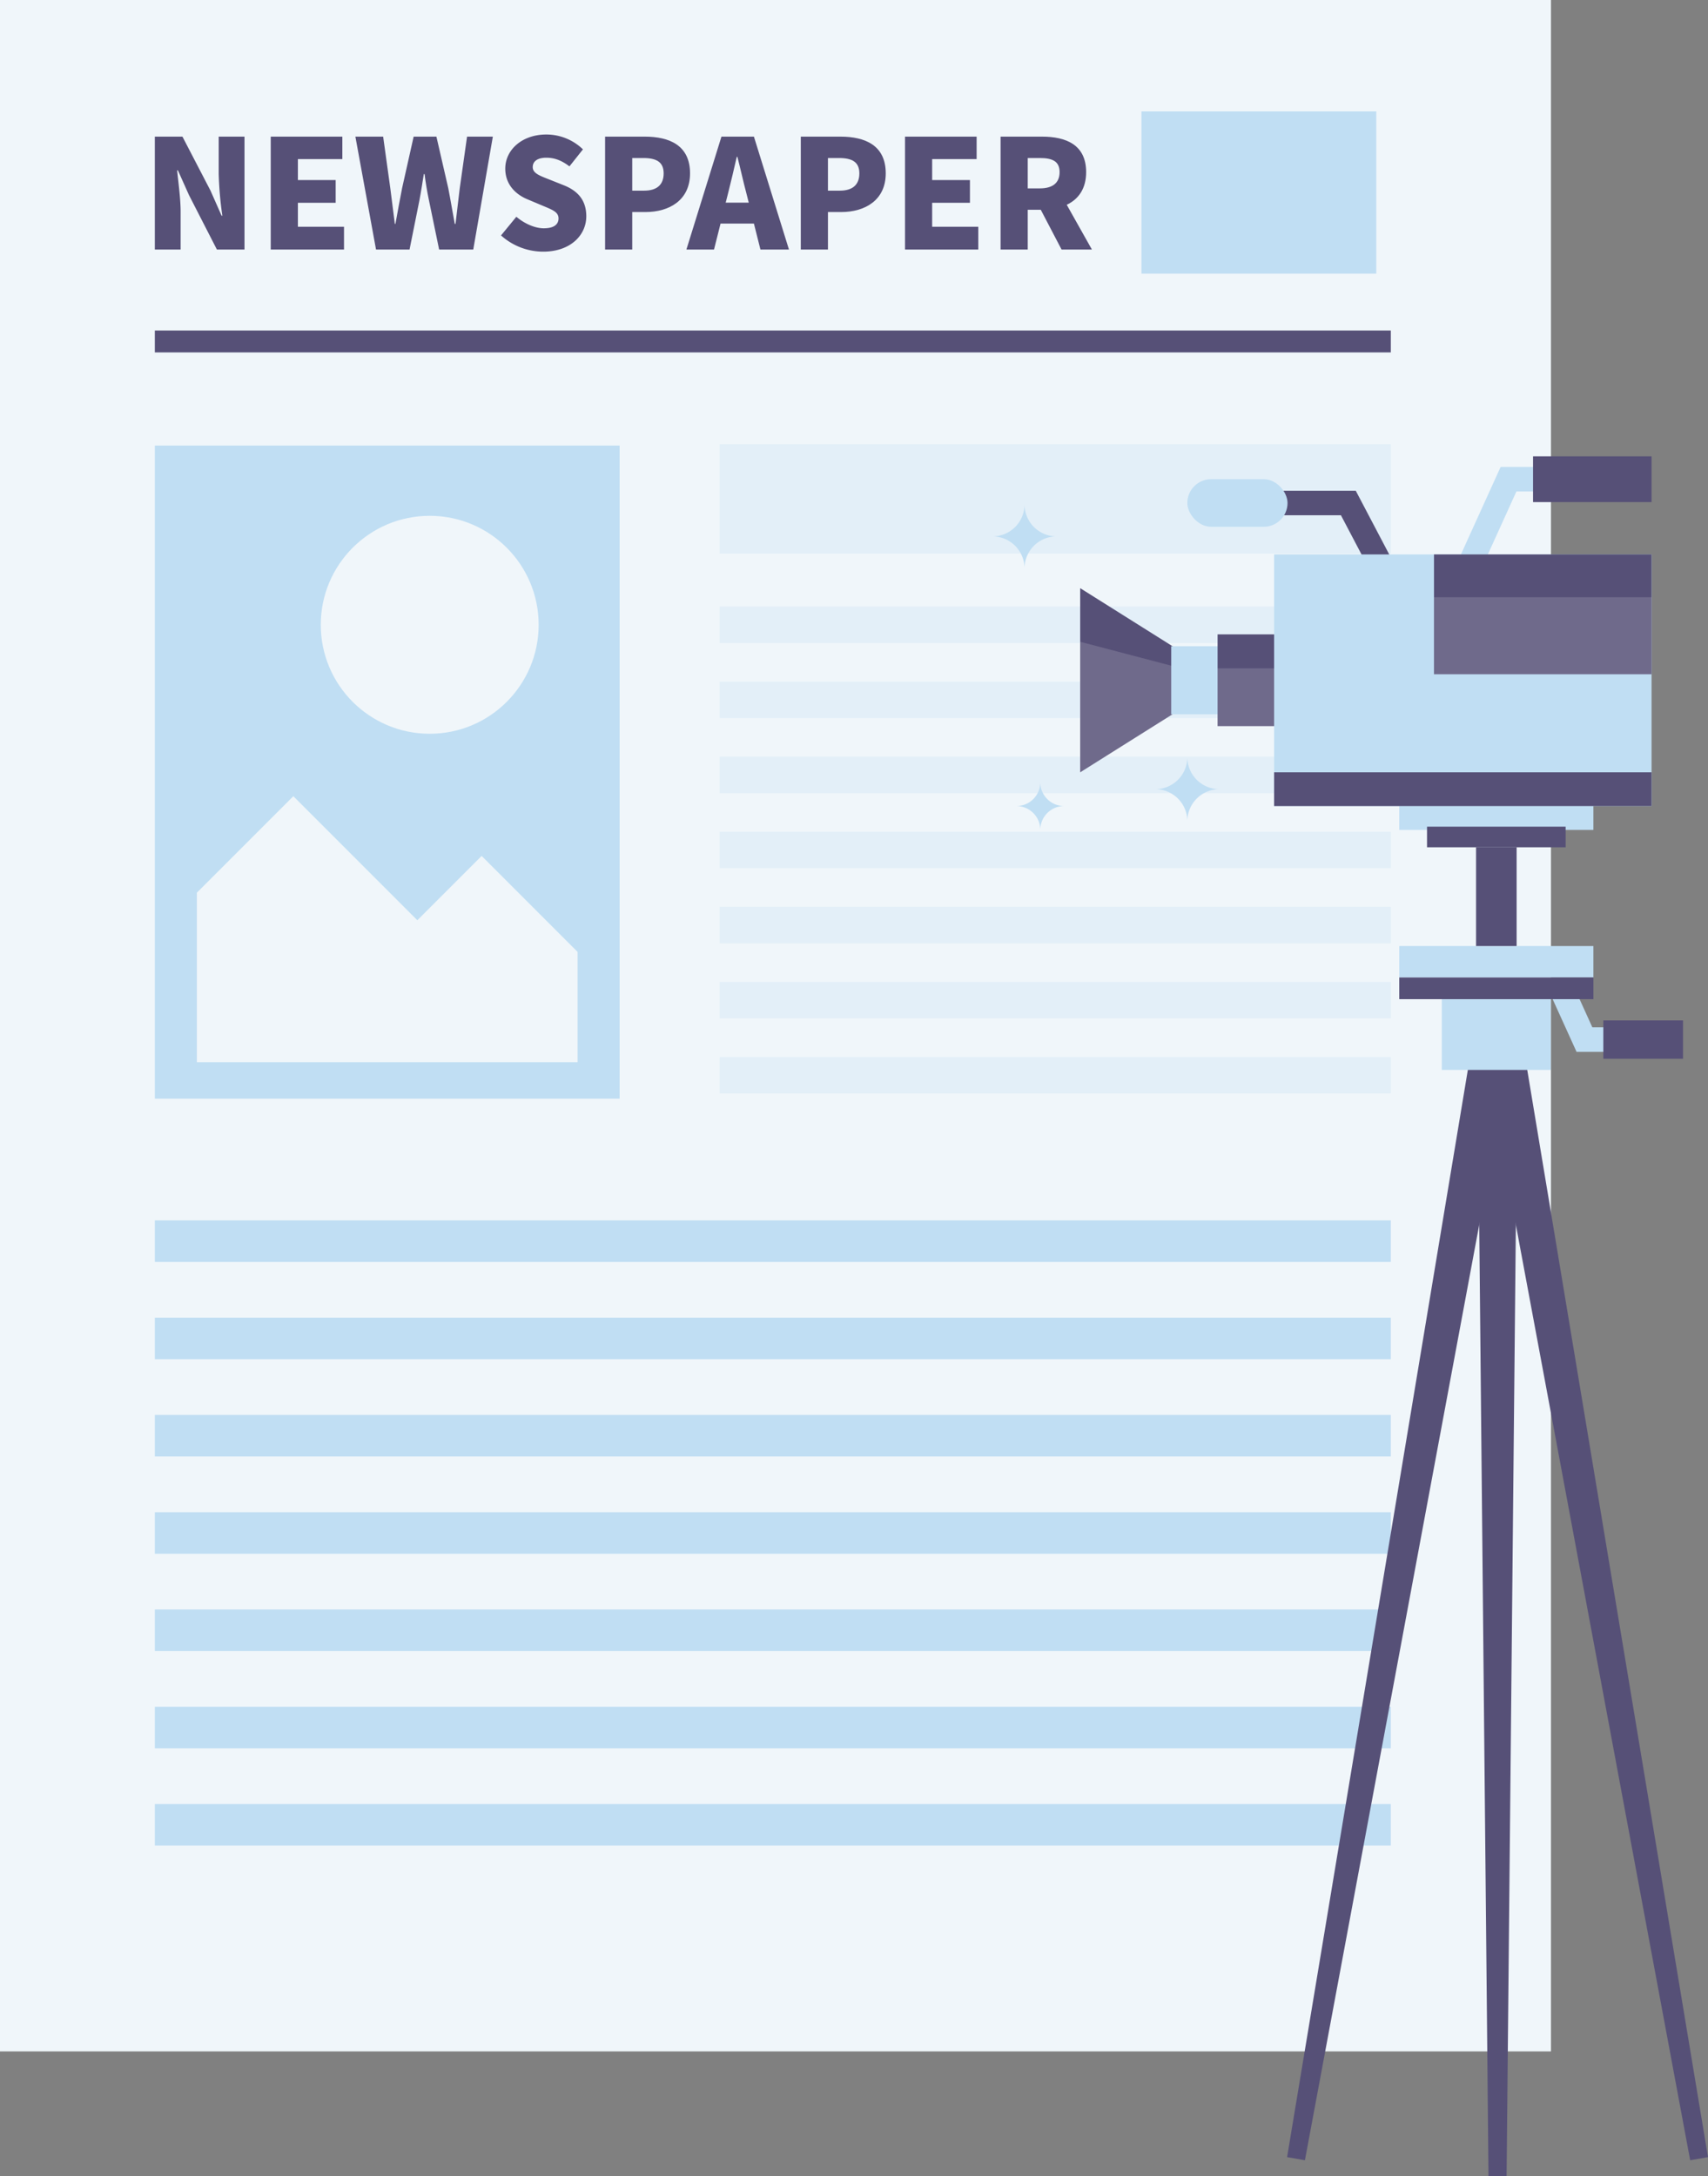 <svg xmlns="http://www.w3.org/2000/svg" viewBox="0 0 709.17 903.2"><rect x="0" y="0" width="709.17" height="903.2" fill="#808080" stroke="none"/><g id="图层_2" data-name="图层 2"><g id="图层_1-2" data-name="图层 1"><rect width="643.979" height="851.481" style="fill:#f0f6fa"/><path d="M64.29,56.713H75.753L87.406,79.137l4.6,10.394h.314a147.76,147.76,0,0,1-1.512-17.322v-15.5h10.708v46.864H90.052L78.462,80.964,73.864,70.7h-.315C74.053,75.925,75,82.349,75,88.019v15.558H64.29Z" style="fill:#565077"/><path d="M112.413,56.713h29.73v9.323H123.687v8.692h15.685v9.448H123.687v9.952h19.149v9.449H112.413Z" style="fill:#565077"/><path d="M147.559,56.713h11.528l2.96,21.353,1.889,14.865h.252c.882-4.975,1.826-10.014,2.772-14.865l4.787-21.353H181.2l4.913,21.353c.945,4.787,1.764,9.826,2.709,14.865h.315c.566-5.039,1.2-10.014,1.763-14.865l3.024-21.353h10.708L196.5,103.577H182.329l-4.221-20.409c-.756-3.59-1.385-7.37-1.826-10.9h-.314c-.568,3.527-1.135,7.307-1.828,10.9l-4.094,20.409h-13.92Z" style="fill:#565077"/><path d="M208.028,97.718l6.361-7.747c3.339,2.835,7.686,4.787,11.4,4.787,4.157,0,6.11-1.575,6.11-4.094,0-2.708-2.583-3.59-6.614-5.291l-5.984-2.52c-4.914-1.952-9.511-6.047-9.511-12.85,0-7.873,7.054-14.171,17.007-14.171A21.808,21.808,0,0,1,242.042,62l-5.606,7.055c-3.087-2.331-5.984-3.591-9.637-3.591-3.464,0-5.607,1.387-5.607,3.907,0,2.582,2.961,3.589,7.118,5.227l5.859,2.331c5.795,2.33,9.259,6.235,9.259,12.85,0,7.81-6.551,14.676-17.889,14.676A26.222,26.222,0,0,1,208.028,97.718Z" style="fill:#565077"/><path d="M251.237,56.713h16.441c10.33,0,18.833,3.654,18.833,15.244,0,11.148-8.629,16.062-18.518,16.062h-5.481v15.558H251.237Zm16.189,22.424c5.479,0,8.126-2.583,8.126-7.18,0-4.725-3.024-6.362-8.442-6.362h-4.6V79.137Z" style="fill:#565077"/><path d="M313.03,92.806H299.173l-2.709,10.771H285l14.55-46.864h13.48l14.55,46.864H315.738Zm-2.143-8.693-1.007-3.968c-1.26-4.661-2.456-10.267-3.716-15.054h-.252c-1.134,4.912-2.394,10.393-3.591,15.054l-1.008,3.968Z" style="fill:#565077"/><path d="M332.493,56.713h16.439c10.33,0,18.834,3.654,18.834,15.244,0,11.148-8.629,16.062-18.519,16.062h-5.48v15.558H332.493ZM348.68,79.137c5.481,0,8.125-2.583,8.125-7.18,0-4.725-3.023-6.362-8.439-6.362h-4.6V79.137Z" style="fill:#565077"/><path d="M375.765,56.713H405.5v9.323H387.04v8.692h15.684v9.448H387.04v9.952h19.148v9.449H375.765Z" style="fill:#565077"/><path d="M440.768,103.577l-8.629-16.5h-5.418v16.5H415.448V56.713h17.195c10.016,0,18.33,3.4,18.33,14.74,0,6.865-3.212,11.275-8.062,13.543l10.455,18.581ZM426.721,78.193h5.04c5.355,0,8.189-2.331,8.189-6.74s-2.834-5.858-8.189-5.858h-5.04Z" style="fill:#565077"/><rect x="64.29" y="137.184" width="513.178" height="9.088" style="fill:#565077"/><g style="opacity:0.27"><rect x="298.828" y="184.343" width="278.64" height="45.441" style="fill:#c0def3"/></g><g style="opacity:0.27"><rect x="298.828" y="251.759" width="278.64" height="15.146" style="fill:#c0def3"/></g><g style="opacity:0.27"><rect x="298.828" y="282.919" width="278.64" height="15.146" style="fill:#c0def3"/></g><g style="opacity:0.27"><rect x="298.828" y="314.08" width="278.64" height="15.146" style="fill:#c0def3"/></g><g style="opacity:0.27"><rect x="298.828" y="345.24" width="278.64" height="15.146" style="fill:#c0def3"/></g><g style="opacity:0.27"><rect x="298.828" y="376.4" width="278.64" height="15.146" style="fill:#c0def3"/></g><g style="opacity:0.27"><rect x="298.828" y="407.56" width="278.64" height="15.146" style="fill:#c0def3"/></g><g style="opacity:0.27"><rect x="298.828" y="438.72" width="278.64" height="15.146" style="fill:#c0def3"/></g><rect x="64.29" y="506.557" width="513.178" height="17.242" style="fill:#c0def3"/><rect x="64.29" y="546.932" width="513.178" height="17.242" style="fill:#c0def3"/><rect x="64.29" y="587.308" width="513.178" height="17.242" style="fill:#c0def3"/><rect x="64.29" y="627.683" width="513.178" height="17.242" style="fill:#c0def3"/><rect x="64.29" y="668.059" width="513.178" height="17.242" style="fill:#c0def3"/><rect x="64.29" y="708.434" width="513.178" height="17.242" style="fill:#c0def3"/><rect x="64.29" y="748.81" width="513.178" height="17.242" style="fill:#c0def3"/><rect x="473.935" y="46.238" width="97.501" height="67.346" style="fill:#c0def3"/><rect x="64.29" y="184.95" width="192.987" height="271.078" style="fill:#c0def3"/><circle cx="178.417" cy="259.333" r="45.232" style="fill:#f0f6fa"/><polygon points="239.821 395.119 199.976 355.274 173.281 381.969 121.792 330.48 81.745 370.527 81.745 440.891 239.821 440.891 239.821 395.119" style="fill:#f0f6fa"/><polygon points="685.814 436.595 654.593 436.595 642.758 410.524 652.029 406.315 661.151 426.414 685.814 426.414 685.814 436.595" style="fill:#c0def3"/><rect x="665.704" y="423.538" width="33.094" height="15.935" style="fill:#565077"/><polygon points="625.546 903.2 618.03 903.2 613.366 424.249 630.21 424.249 625.546 903.2" style="fill:#565077"/><polygon points="541.808 896.667 534.407 895.362 612.982 422.878 629.57 425.803 541.808 896.667" style="fill:#565077"/><polygon points="701.768 896.667 709.17 895.362 630.594 422.878 614.006 425.803 701.768 896.667" style="fill:#565077"/><rect x="580.981" y="331.429" width="80.607" height="13.05" style="fill:#c0def3"/><rect x="580.981" y="392.675" width="80.607" height="13.05" style="fill:#c0def3"/><rect x="598.65" y="414.727" width="45.269" height="29.37" style="fill:#c0def3"/><rect x="580.981" y="405.725" width="80.607" height="9.002" style="fill:#565077"/><rect x="592.508" y="343.121" width="57.552" height="8.562" style="fill:#565077"/><rect x="612.862" y="351.683" width="16.844" height="40.992" style="fill:#565077"/><polygon points="613.91 238.617 604.638 234.408 623.063 193.818 671.857 193.818 671.857 204 629.623 204 613.91 238.617" style="fill:#c0def3"/><polygon points="569.912 238.88 556.763 213.868 516.813 213.868 516.813 203.686 562.914 203.686 578.924 234.144 569.912 238.88" style="fill:#565077"/><polygon points="448.494 244.129 509.299 282.347 448.494 320.565 448.494 244.129" style="fill:#565077"/><g style="opacity:0.15"><polygon points="448.494 266.381 509.299 282.347 448.494 320.565 448.494 266.381" style="fill:#fff"/></g><rect x="486.297" y="268.226" width="50.696" height="28.242" style="fill:#c0def3"/><rect x="505.544" y="263.309" width="65.563" height="38.076" style="fill:#565077"/><g style="opacity:0.15"><rect x="505.544" y="277.404" width="65.563" height="23.981" style="fill:#fff"/></g><rect x="529.013" y="230.123" width="156.721" height="104.447" style="fill:#c0def3"/><rect x="595.397" y="230.123" width="90.337" height="49.723" style="fill:#565077"/><g style="opacity:0.15"><rect x="595.397" y="247.891" width="90.337" height="31.955" style="fill:#fff"/></g><rect x="636.527" y="189.41" width="49.207" height="18.997" style="fill:#565077"/><rect x="529.013" y="320.565" width="156.721" height="14.005" style="fill:#565077"/><rect x="492.989" y="198.909" width="41.603" height="19.735" rx="9.867" style="fill:#c0def3"/><path d="M425.386,235.953h0A13.309,13.309,0,0,1,438.7,222.644h0a13.309,13.309,0,0,1-13.309-13.308h0a13.308,13.308,0,0,1-13.308,13.308h0A13.309,13.309,0,0,1,425.386,235.953Z" style="fill:#c0def3"/><path d="M492.989,340.877h0A13.309,13.309,0,0,1,506.3,327.568h0a13.308,13.308,0,0,1-13.308-13.308h0a13.309,13.309,0,0,1-13.309,13.308h0A13.309,13.309,0,0,1,492.989,340.877Z" style="fill:#c0def3"/><path d="M431.928,344.479h0a9.908,9.908,0,0,1,9.909-9.908h0a9.908,9.908,0,0,1-9.909-9.909h0a9.908,9.908,0,0,1-9.909,9.909h0A9.908,9.908,0,0,1,431.928,344.479Z" style="fill:#c0def3"/></g></g></svg>